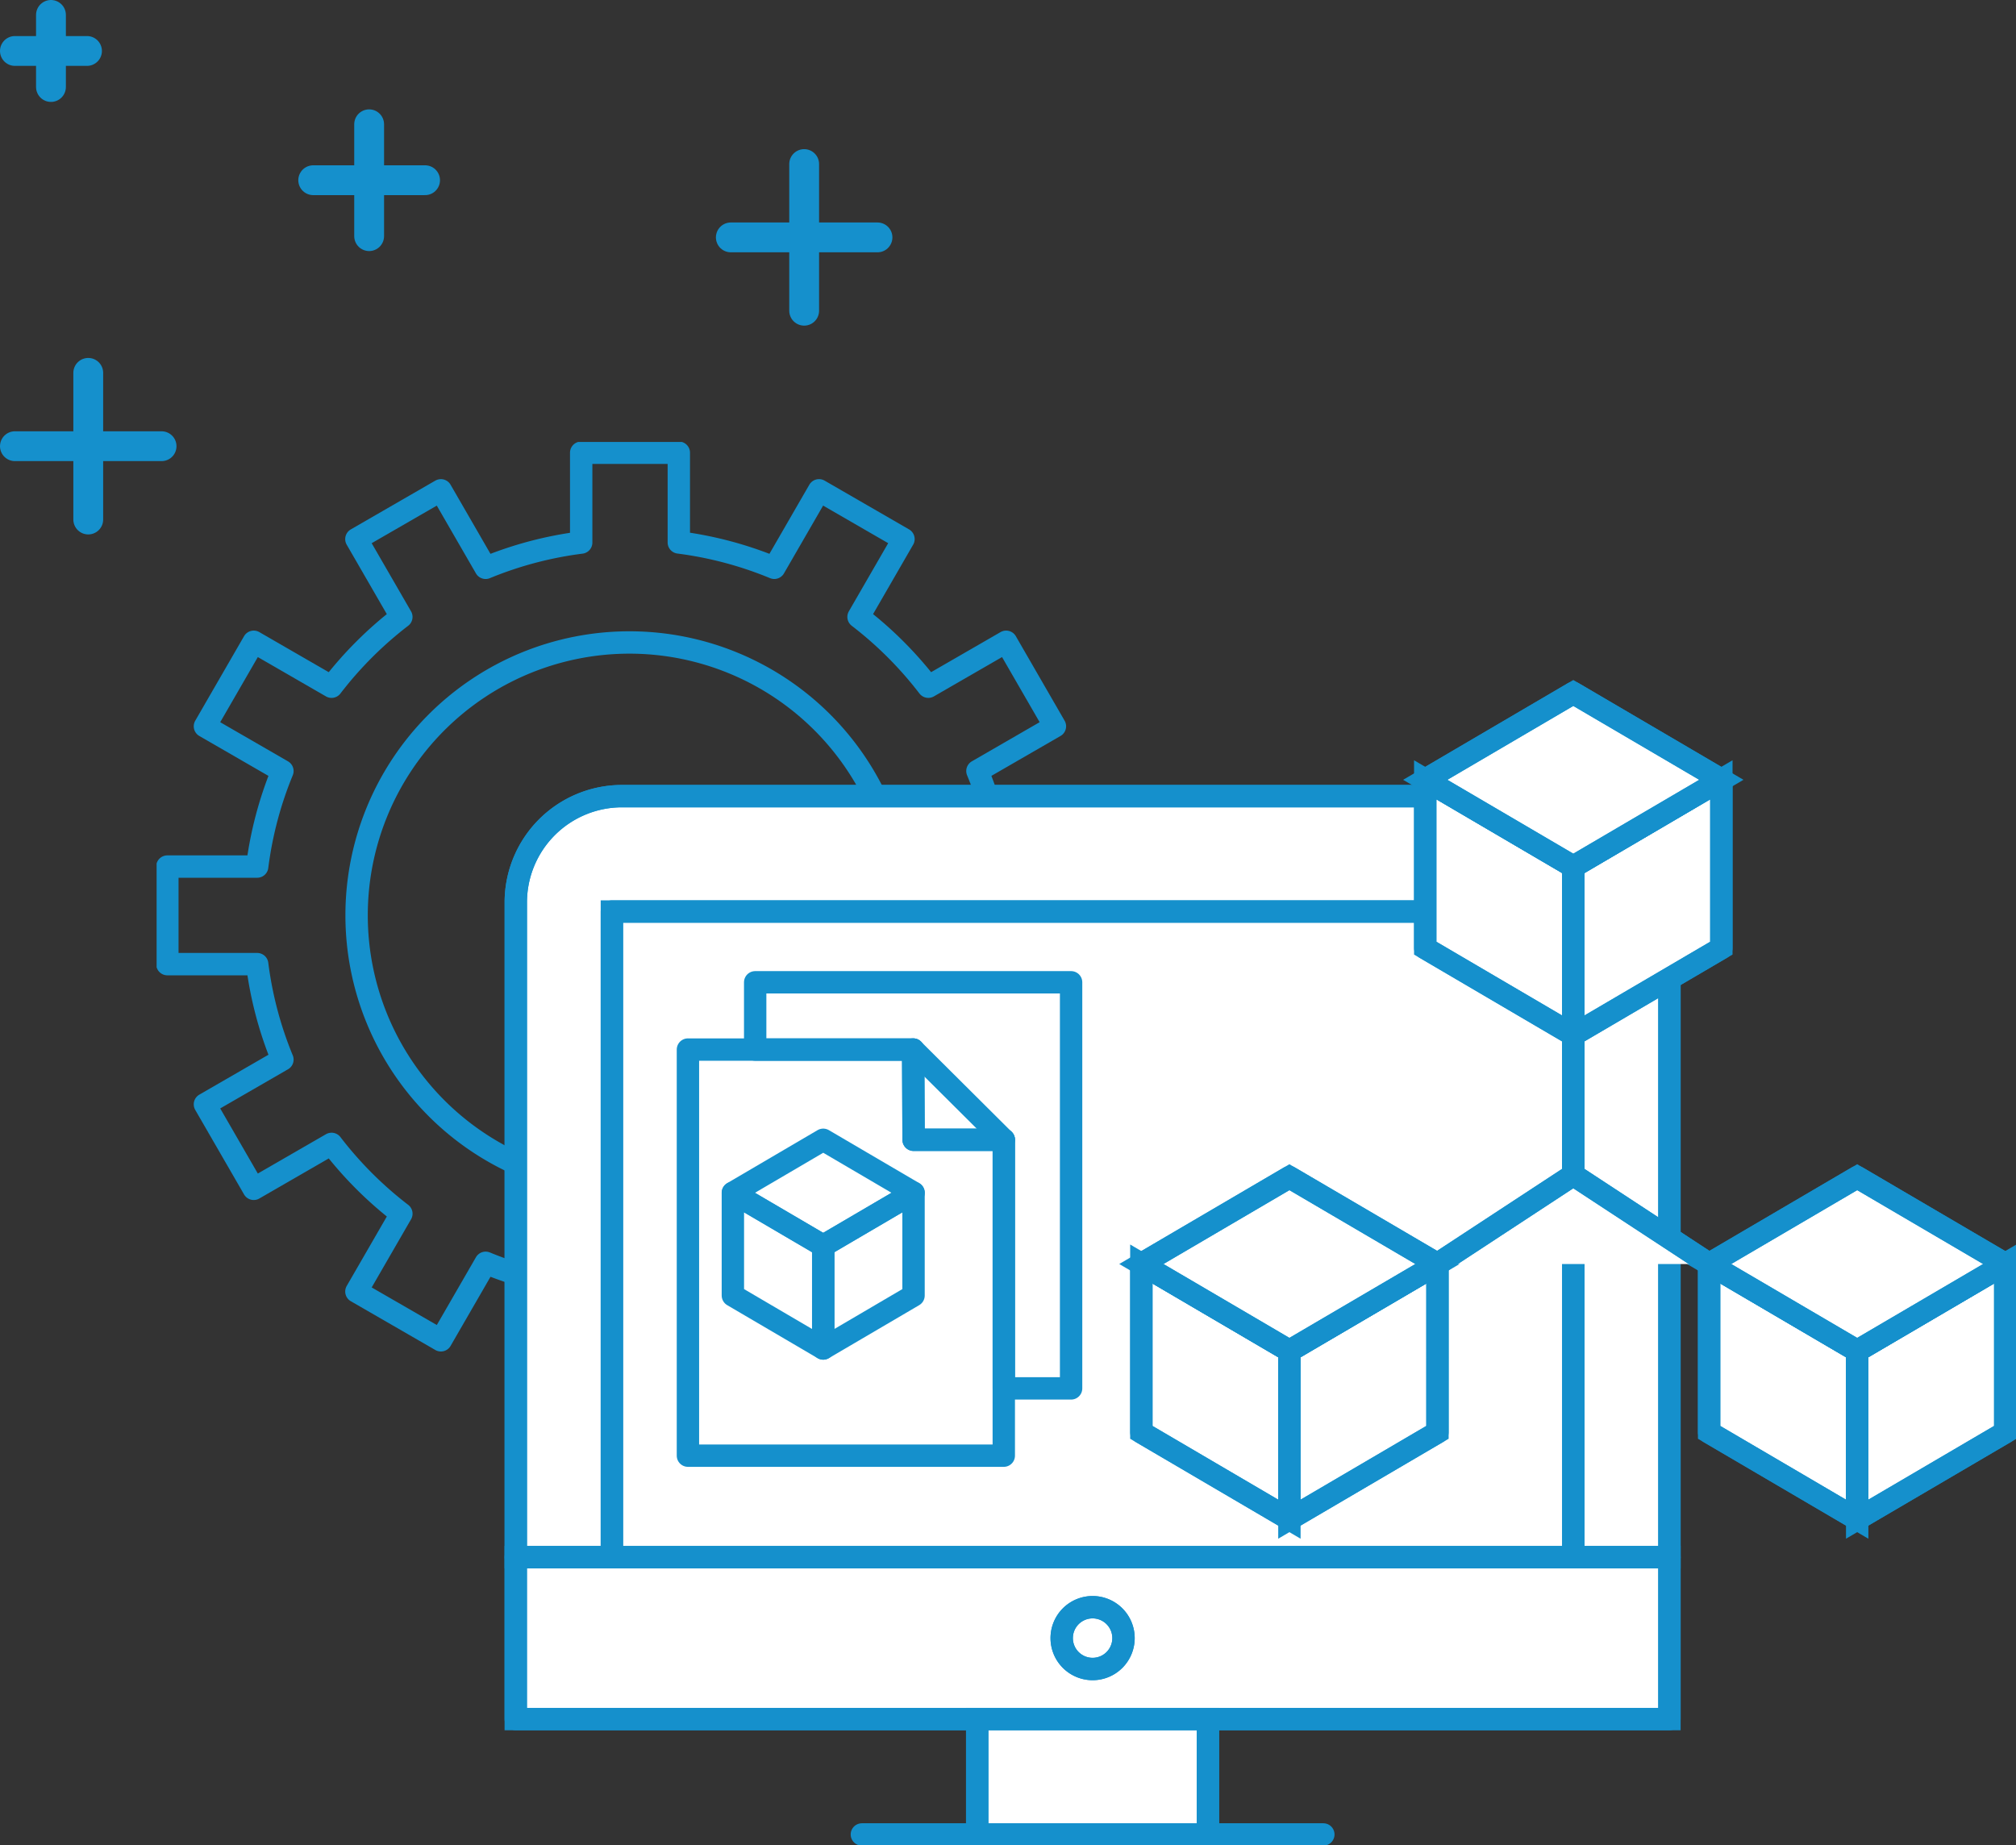 <svg xmlns="http://www.w3.org/2000/svg" xmlns:xlink="http://www.w3.org/1999/xlink" width="135.167" height="123.718" viewBox="0 0 135.167 123.718"><rect x="0" y="0" width="135.167" height="123.718" fill="#333333" stroke="none"/><defs><style>.a,.c,.e{fill:none;}.a,.c,.d,.e{stroke:#1590cc;}.a,.c,.d{stroke-width:1.5px;}.b{clip-path:url(#a);}.c,.e{stroke-linecap:round;}.c{stroke-linejoin:round;}.d{fill:#fff;}.e{stroke-width:2px;}</style><clipPath id="a"><rect class="a" width="124.667" height="94.086"/></clipPath></defs><g transform="translate(1 1)"><g transform="translate(9.5 28.633)"><g class="b" transform="translate(0 0)"><path class="c" d="M45.881,27.613A18.293,18.293,0,1,1,27.588,9.319,18.294,18.294,0,0,1,45.881,27.613Z" transform="translate(4.114 4.125)"/><path class="c" d="M62.533,34.789V28.246h-6.02a25.09,25.09,0,0,0-1.7-6.405l5.195-3-3.27-5.665-5.218,3.011a25.389,25.389,0,0,0-4.678-4.68l3.012-5.217L44.192,3.02l-3,5.195a25.064,25.064,0,0,0-6.4-1.7V.5H28.246V6.522a25.04,25.04,0,0,0-6.407,1.694l-3-5.195-5.665,3.27,3.014,5.217a25.4,25.4,0,0,0-4.68,4.68L6.291,13.176,3.019,18.842l5.195,3a25.086,25.086,0,0,0-1.692,6.405H.5v6.542H6.522a25.06,25.06,0,0,0,1.692,6.4l-5.195,3,3.272,5.665,5.218-3.012a25.352,25.352,0,0,0,4.68,4.68l-3.014,5.218,5.665,3.27,3-5.195a25.1,25.1,0,0,0,6.407,1.694v6.02h6.542v-6.02a25.062,25.062,0,0,0,6.4-1.694l3,5.195,5.667-3.27-3.012-5.218a25.345,25.345,0,0,0,4.678-4.68l5.218,3.012,3.27-5.665-5.195-3a25,25,0,0,0,1.694-6.4Z" transform="translate(0.221 0.222)"/><rect class="d" width="77.351" height="10.857" transform="translate(24.08 74.772)"/><rect class="c" width="77.351" height="10.857" transform="translate(24.08 74.772)"/><rect class="d" width="15.471" height="7.735" transform="translate(55.019 85.629)"/><rect class="c" width="15.471" height="7.735" transform="translate(55.019 85.629)"/><path class="d" d="M86.919,16.461h-63.1a7.124,7.124,0,0,0-7.124,7.124v43.9H94.043v-43.9a7.124,7.124,0,0,0-7.124-7.124" transform="translate(7.388 7.286)"/><path class="c" d="M86.919,16.461h-63.1a7.124,7.124,0,0,0-7.124,7.124v43.9H94.043v-43.9A7.124,7.124,0,0,0,86.919,16.461Z" transform="translate(7.388 7.286)"/><rect class="d" width="64.46" height="43.288" transform="translate(30.525 31.484)"/><rect class="c" width="64.46" height="43.288" transform="translate(30.525 31.484)"/><line class="d" x2="30.94" transform="translate(47.286 93.365)"/><line class="c" x2="30.94" transform="translate(47.286 93.365)"/><path class="d" d="M46.209,56.229a2.072,2.072,0,1,1-2.073-2.073,2.073,2.073,0,0,1,2.073,2.073" transform="translate(18.619 23.972)"/><path class="c" d="M46.209,56.229a2.072,2.072,0,1,1-2.073-2.073A2.073,2.073,0,0,1,46.209,56.229Z" transform="translate(18.619 23.972)"/><path class="d" d="M68.887,32.812,58.96,26.989V15.7l9.927,5.822Z" transform="translate(26.098 6.951)"/><path class="c" d="M68.887,32.812,58.96,26.989V15.7l9.927,5.822Z" transform="translate(26.098 6.951)"/><path class="d" d="M75.768,26.989l-9.927,5.822V21.524L75.768,15.7Z" transform="translate(29.144 6.95)"/><path class="c" d="M75.768,26.989l-9.927,5.822V21.524L75.768,15.7Z" transform="translate(29.144 6.95)"/><path class="d" d="M78.814,17.488l-9.927-5.822L58.96,17.488l9.927,5.822Z" transform="translate(26.098 5.164)"/><path class="c" d="M78.814,17.488l-9.927-5.822L58.96,17.488l9.927,5.822Z" transform="translate(26.098 5.164)"/><path class="d" d="M55.693,55.315l-9.927-5.822V38.206l9.927,5.822Z" transform="translate(20.258 16.912)"/><path class="c" d="M55.693,55.315l-9.927-5.822V38.206l9.927,5.822Z" transform="translate(20.258 16.912)"/><path class="d" d="M62.574,49.493l-9.927,5.822V44.028l9.927-5.822Z" transform="translate(23.304 16.911)"/><path class="c" d="M62.574,49.493l-9.927,5.822V44.028l9.927-5.822Z" transform="translate(23.304 16.911)"/><path class="d" d="M65.62,39.992l-9.927-5.821-9.927,5.821,9.927,5.822Z" transform="translate(20.258 15.125)"/><path class="c" d="M65.62,39.992l-9.927-5.821-9.927,5.821,9.927,5.822Z" transform="translate(20.258 15.125)"/><path class="d" d="M82.081,55.315l-9.927-5.822V38.206l9.927,5.822Z" transform="translate(31.938 16.912)"/><path class="c" d="M82.081,55.315l-9.927-5.822V38.206l9.927,5.822Z" transform="translate(31.938 16.912)"/><path class="d" d="M88.962,49.493l-9.927,5.822V44.028l9.927-5.822Z" transform="translate(34.984 16.911)"/><path class="c" d="M88.962,49.493l-9.927,5.822V44.028l9.927-5.822Z" transform="translate(34.984 16.911)"/><path class="d" d="M92.008,39.992l-9.927-5.821-9.927,5.821,9.927,5.822Z" transform="translate(31.938 15.125)"/><path class="c" d="M92.008,39.992l-9.927-5.821-9.927,5.821,9.927,5.822Z" transform="translate(31.938 15.125)"/><path class="d" d="M59.528,40.038l9.107-5.973,9.107,5.973" transform="translate(26.349 15.079)"/><path class="c" d="M59.528,40.038l9.107-5.973,9.107,5.973" transform="translate(26.349 15.079)"/><line class="d" y1="9.383" transform="translate(94.985 39.762)"/><line class="c" y1="9.383" transform="translate(94.985 39.762)"/><path class="c" d="M32.84,45.335l-6.058-3.553V34.9l6.058,3.552Z" transform="translate(11.855 15.447)"/><path class="c" d="M37.037,41.782l-6.056,3.553V38.447l6.056-3.55Z" transform="translate(13.713 15.447)"/><path class="c" d="M38.9,35.986,32.84,32.433l-6.058,3.553,6.058,3.552Z" transform="translate(11.855 14.356)"/><path class="c" d="M49,25.113V52.341h-4.51V35.673h-6.05l-.029-6.05H27.819v-4.51Z" transform="translate(12.314 11.116)"/><path class="c" d="M45.871,34.289V55.467H24.694V28.239h15.1l.029,6.05Z" transform="translate(10.93 12.5)"/><line class="c" x2="6.079" y2="6.05" transform="translate(50.722 40.738)"/></g></g><g transform="translate(-886.5 -2895.5)"><g transform="translate(-964 -175)"><line class="e" y2="4.833" transform="translate(1852.917 3070.5)"/><line class="e" x1="4.833" transform="translate(1850.5 3072.917)"/></g><g transform="translate(-964 -151)"><line class="e" y2="9.833" transform="translate(1855.417 3070.5)"/><line class="e" x1="9.833" transform="translate(1850.5 3075.417)"/></g><g transform="translate(-944 -167.667)"><line class="e" y2="7.5" transform="translate(1854.25 3070.5)"/><line class="e" x1="7.5" transform="translate(1850.5 3074.25)"/></g><g transform="translate(-916 -165)"><line class="e" y2="9.833" transform="translate(1855.417 3070.5)"/><line class="e" x1="9.833" transform="translate(1850.5 3075.417)"/></g></g></g></svg>